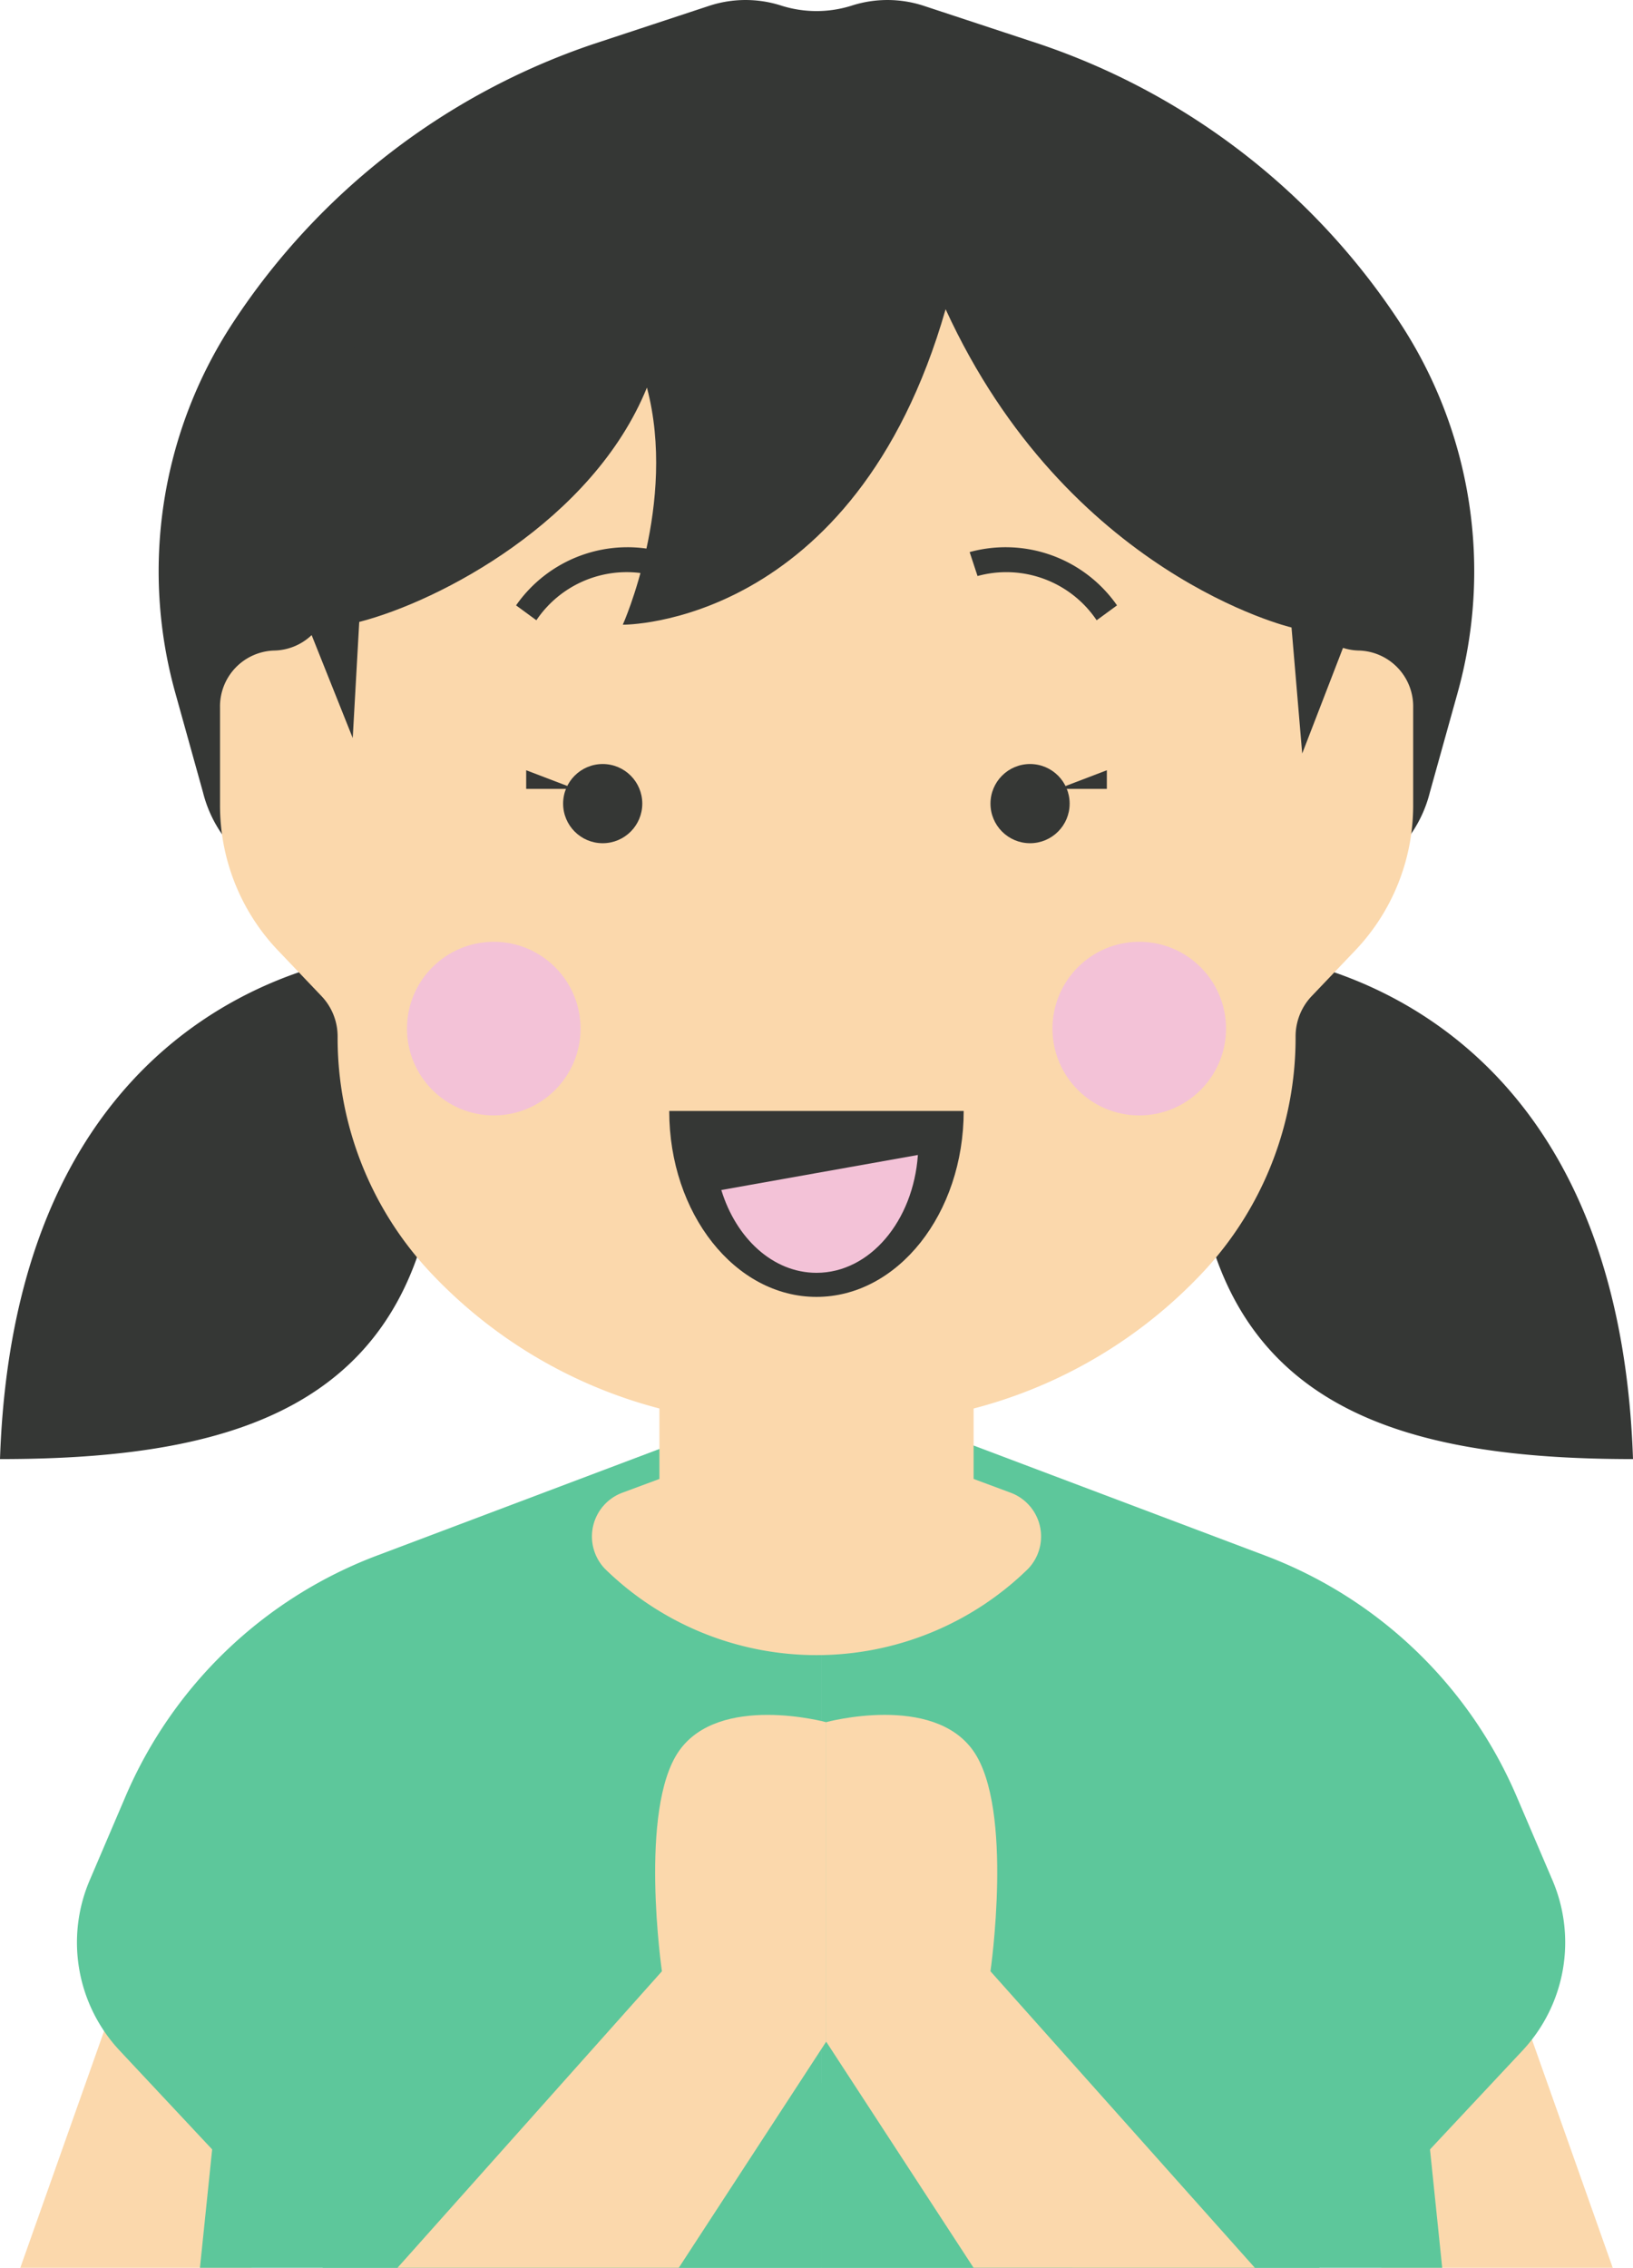 <svg xmlns="http://www.w3.org/2000/svg" width="96.495" height="133.962" viewBox="0 0 96.495 133.962">
  <g id="img_girl" transform="translate(-397.726 -254.679)">
    <path id="パス_33931" data-name="パス 33931" d="M452.721,296.226s22.068.818,23.049,29.916c-14.548,0-25.338-3.432-25.992-19.617A17.655,17.655,0,0,1,452.721,296.226Z" transform="translate(18.451 14.727)" fill="#353735"/>
    <path id="パス_33932" data-name="パス 33932" d="M420.776,296.226s-22.068.818-23.05,29.916c14.55,0,25.339-3.432,25.994-19.617A17.655,17.655,0,0,0,420.776,296.226Z" transform="translate(0 14.727)" fill="#353735"/>
    <path id="パス_33933" data-name="パス 33933" d="M464.338,336.839l8.028,22.677H458.7L456,349.345Z" transform="translate(20.657 29.124)" fill="#fbd8ac"/>
    <path id="パス_33934" data-name="パス 33934" d="M406.639,336.839l-8.027,22.677h13.667l2.7-10.171Z" transform="translate(0.314 29.124)" fill="#fbd8ac"/>
    <path id="パス_33935" data-name="パス 33935" d="M456.723,257.288l-6.847-2.259a6.889,6.889,0,0,0-4.261-.023h0a6.879,6.879,0,0,1-4.192,0h0a6.893,6.893,0,0,0-4.263.023l-6.847,2.259a41.242,41.242,0,0,0-21.286,16.469h0a26.738,26.738,0,0,0-3.389,21.882l1.629,5.849a7.514,7.514,0,0,0,6.885,5.681l29.163.861c.134,0,.27,0,.4,0l29.163-.861a7.512,7.512,0,0,0,6.883-5.681l1.631-5.849a26.738,26.738,0,0,0-3.389-21.882h0A41.245,41.245,0,0,0,456.723,257.288Z" transform="translate(2.455 0)" fill="#353735"/>
    <path id="パス_33936" data-name="パス 33936" d="M439.194,316.784l20.592,7.769a26.233,26.233,0,0,1,14.861,14.229l2.117,4.949a9.349,9.349,0,0,1-1.773,10.066L462.98,366.626H433.547V325.067Z" transform="translate(12.698 22.015)" fill="#5dc79b"/>
    <path id="パス_33937" data-name="パス 33937" d="M439.406,316.784l-20.592,7.769a26.234,26.234,0,0,0-14.861,14.229l-2.116,4.949a9.346,9.346,0,0,0,1.772,10.066l12.012,12.828h29.434V325.067Z" transform="translate(1.19 22.015)" fill="#5dc79b"/>
    <path id="パス_33938" data-name="パス 33938" d="M441.994,319.162v-4.248H431.648v4.248l-6.29,2.338a2.758,2.758,0,0,0-1.024,4.514,17.88,17.88,0,0,0,24.975,0,2.759,2.759,0,0,0-1.025-4.514Z" transform="translate(9.153 21.352)" fill="#fbd8ac"/>
    <rect id="長方形_28676" data-name="長方形 28676" width="18.566" height="16.184" transform="translate(436.691 328.173)" fill="#fbd8ac"/>
    <g id="グループ_64002" data-name="グループ 64002" transform="translate(410.722 267.118)">
      <path id="パス_33939" data-name="パス 33939" d="M471.392,286.479v-7.066a11.219,11.219,0,0,0-8.544-11.08l-19.6-4.4a3.046,3.046,0,0,0-1.345,0l-19.6,4.4a11.22,11.22,0,0,0-8.543,11.08v7.066a3.3,3.3,0,0,1-3.217,3.373h0a3.3,3.3,0,0,0-3.217,3.374v5.735a12.412,12.412,0,0,0,3.382,8.562l2.624,2.752a3.454,3.454,0,0,1,.943,2.385h0a20.243,20.243,0,0,0,5.511,13.958h0a28.391,28.391,0,0,0,20.547,8.926h4.489a28.386,28.386,0,0,0,20.547-8.926h0a20.238,20.238,0,0,0,5.513-13.958h0a3.454,3.454,0,0,1,.943-2.385l2.624-2.752a12.417,12.417,0,0,0,3.381-8.562v-5.735a3.3,3.3,0,0,0-3.215-3.374h0A3.3,3.3,0,0,1,471.392,286.479Z" transform="translate(-407.321 -263.863)" fill="#fbd8ac"/>
    </g>
    <g id="グループ_64003" data-name="グループ 64003" transform="translate(421.775 310.312)">
      <circle id="楕円形_1762" data-name="楕円形 1762" cx="5.128" cy="5.128" r="5.128" fill="#f3c2d7"/>
      <circle id="楕円形_1763" data-name="楕円形 1763" cx="5.128" cy="5.128" r="5.128" transform="translate(38.142)" fill="#f3c2d7"/>
    </g>
    <g id="グループ_64004" data-name="グループ 64004" transform="translate(428.819 299.811)">
      <circle id="楕円形_1764" data-name="楕円形 1764" cx="2.339" cy="2.339" r="2.339" transform="translate(2.182)" fill="#353735"/>
      <circle id="楕円形_1765" data-name="楕円形 1765" cx="2.339" cy="2.339" r="2.339" transform="translate(27.435)" fill="#353735"/>
      <path id="パス_33940" data-name="パス 33940" d="M443.886,289.372l2.881-1.1v1.1Z" transform="translate(-412.456 -287.904)" fill="#353735"/>
      <path id="パス_33941" data-name="パス 33941" d="M423.563,289.372l-2.881-1.1v1.1Z" transform="translate(-420.682 -287.904)" fill="#353735"/>
    </g>
    <path id="パス_33942" data-name="パス 33942" d="M468.87,343.719l1.379,13.359h-36.7V346.171Z" transform="translate(12.698 31.562)" fill="#5dc79b"/>
    <path id="パス_33943" data-name="パス 33943" d="M407.828,343.719l-1.379,13.359h36.7V346.171Z" transform="translate(3.092 31.562)" fill="#5dc79b"/>
    <path id="パス_33944" data-name="パス 33944" d="M444.32,303.13c0,6.065-3.894,10.983-8.7,10.983s-8.7-4.918-8.7-10.983" transform="translate(10.351 17.175)" fill="#353735"/>
    <path id="パス_33945" data-name="パス 33945" d="M429.194,307.12c.874,2.857,3.056,4.891,5.625,4.891,3.156,0,5.717-3.065,5.991-6.961Z" transform="translate(11.155 17.855)" fill="#f3c2d7"/>
    <path id="パス_33946" data-name="パス 33946" d="M473.206,289.776l-3.129,8.1-.631-7.446s-13.241-3.106-20.44-18.8c-5.388,18.8-19.075,18.636-19.075,18.636s3.224-7.192,1.426-14.008c-3.2,7.878-12.234,12.618-17,13.844l-.385,6.858-3.277-8.205v-8.786l5.459-9.809,9.8-6.539,16-5.231h10.821l5.232,3.27,7.573,7.356,6.485,5.231,1.145,8.174Z" transform="translate(4.597 1.315)" fill="#353735"/>
    <path id="パス_33947" data-name="パス 33947" d="M447.533,282.858a6.435,6.435,0,0,0-7.039-2.613l-.466-1.415a8.028,8.028,0,0,1,8.708,3.148Z" transform="translate(14.995 8.461)" fill="#353735"/>
    <path id="パス_33948" data-name="パス 33948" d="M421.441,282.857l-1.2-.879a8.027,8.027,0,0,1,8.707-3.148l-.467,1.415.234-.708-.232.708A6.435,6.435,0,0,0,421.441,282.857Z" transform="translate(7.98 8.461)" fill="#353735"/>
    <path id="パス_33949" data-name="パス 33949" d="M459.1,362.129l-15.624-17.516s1.386-9.563-1-13-8.711-1.716-8.711-1.716v18.869l8.711,13.359Z" transform="translate(12.777 26.512)" fill="#fbd8ac"/>
    <path id="パス_33950" data-name="パス 33950" d="M415.067,362.129l15.625-17.516s-1.386-9.563,1-13S440.4,329.9,440.4,329.9v18.869l-8.711,13.359Z" transform="translate(6.147 26.512)" fill="#fbd8ac"/>
  </g>
</svg>
